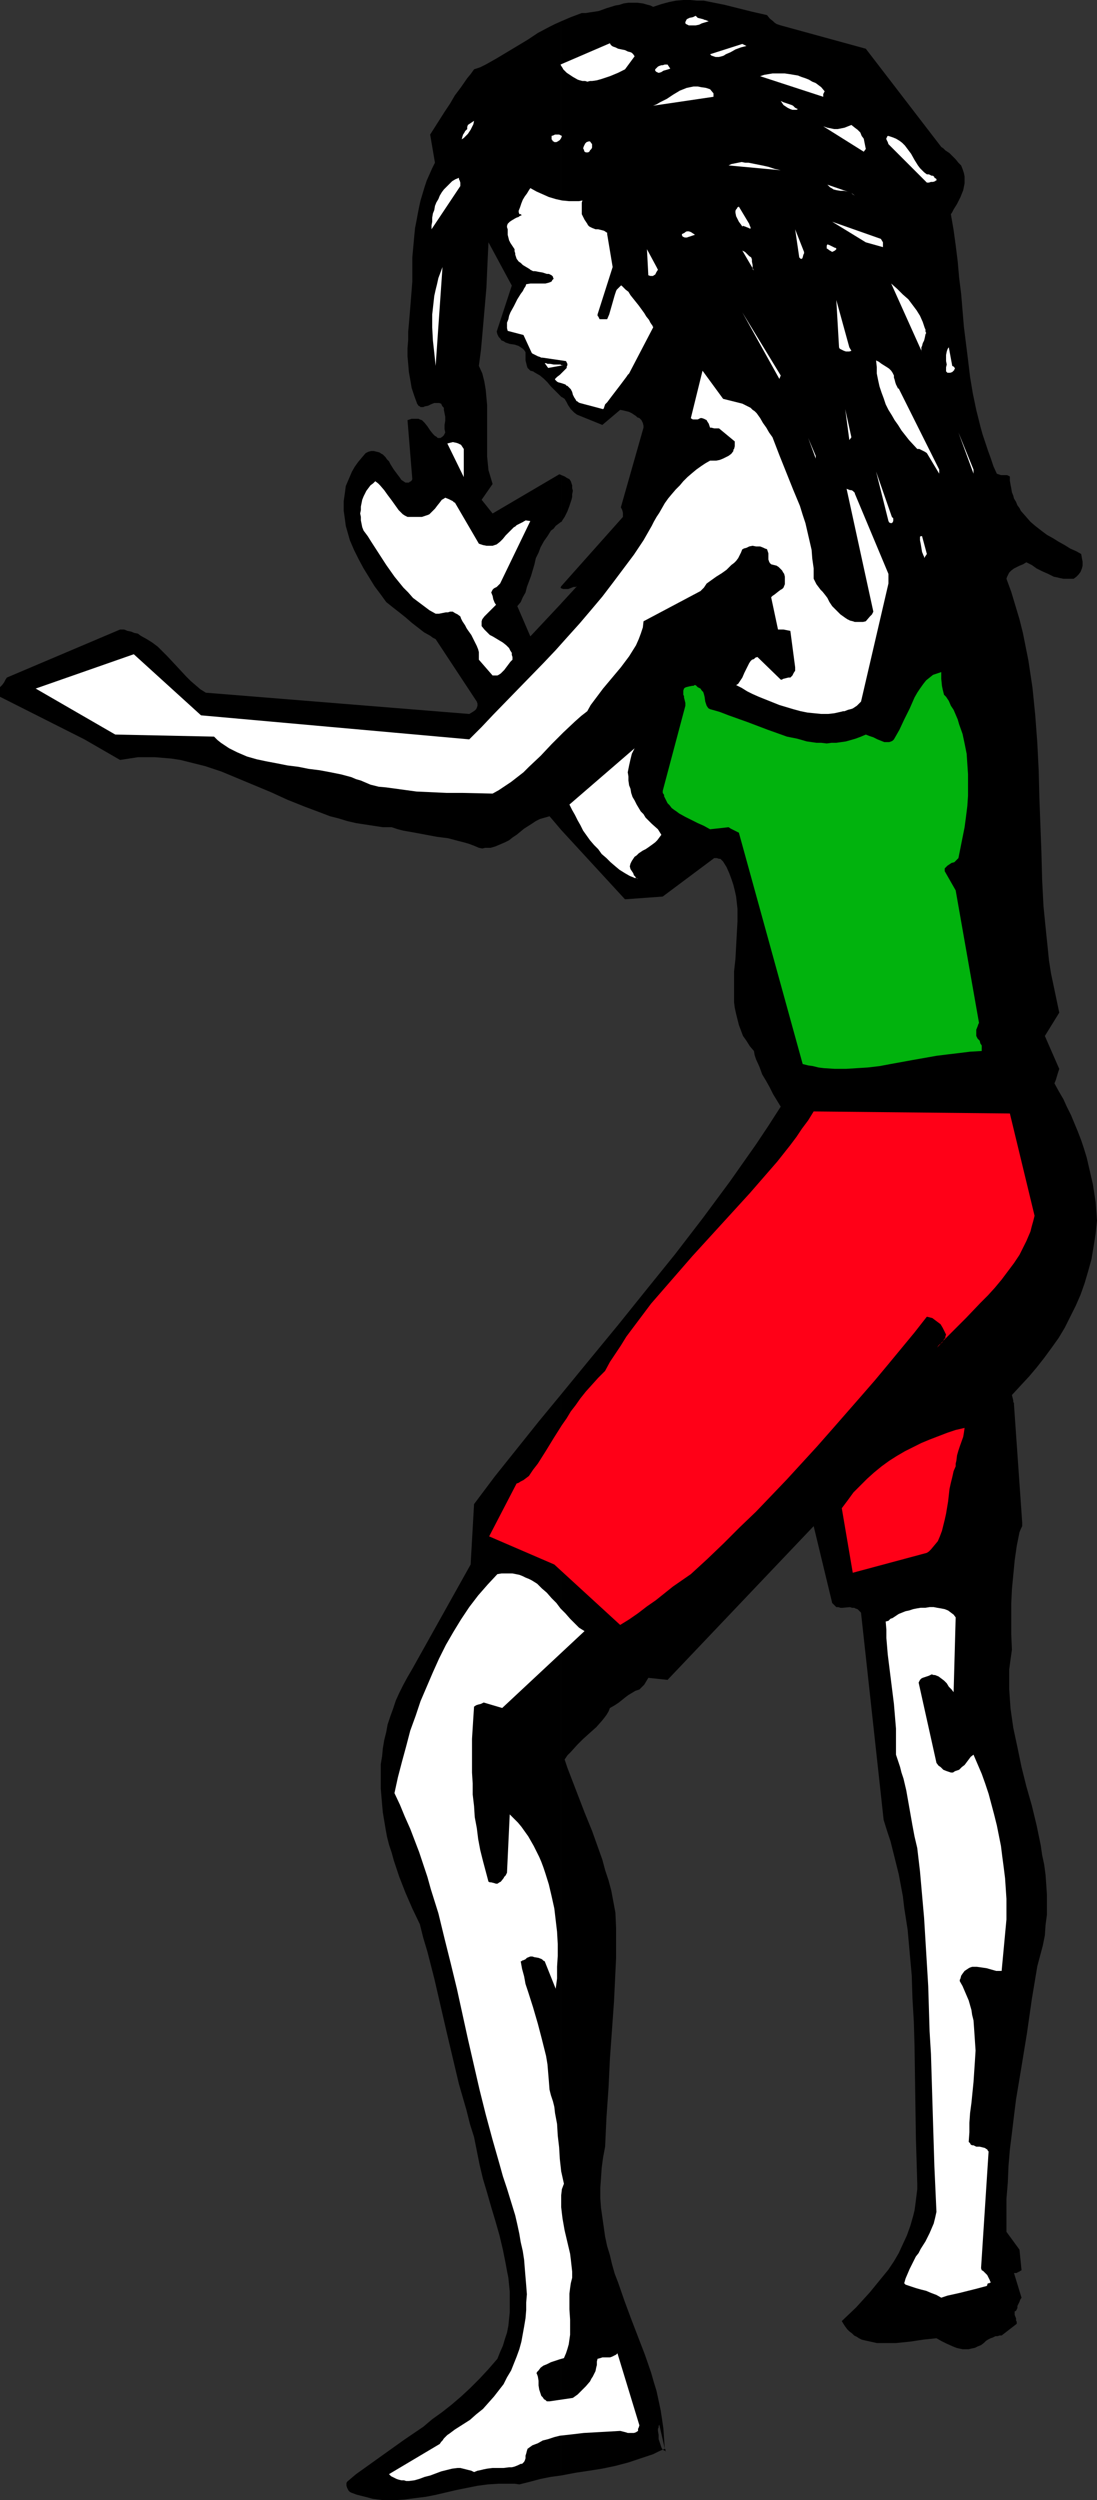 <?xml version="1.0" encoding="UTF-8" standalone="no"?>
<svg
   version="1.0"
   width="68.361mm"
   height="155.711mm"
   id="svg50"
   sodipodi:docname="Long Hair 3.wmf"
   xmlns:inkscape="http://www.inkscape.org/namespaces/inkscape"
   xmlns:sodipodi="http://sodipodi.sourceforge.net/DTD/sodipodi-0.dtd"
   xmlns="http://www.w3.org/2000/svg"
   xmlns:svg="http://www.w3.org/2000/svg">
  <rect width="100%" height="100%" fill="#333333" stroke="none"/>
  <sodipodi:namedview
     id="namedview50"
     pagecolor="#ffffff"
     bordercolor="#000000"
     borderopacity="0.25"
     inkscape:showpageshadow="2"
     inkscape:pageopacity="0.0"
     inkscape:pagecheckerboard="0"
     inkscape:deskcolor="#d1d1d1"
     inkscape:document-units="mm" />
  <defs
     id="defs1">
    <pattern
       id="WMFhbasepattern"
       patternUnits="userSpaceOnUse"
       width="6"
       height="6"
       x="0"
       y="0" />
  </defs>
  <path
     style="fill:#000000;fill-opacity:1;fill-rule:evenodd;stroke:none"
     d="m 132.176,328.192 v 254.506 l 3.393,-0.646 3.232,-0.485 3.07,-0.485 3.07,-0.646 3.07,-0.808 2.909,-0.97 1.454,-0.485 1.454,-0.485 1.293,-0.646 1.454,-0.646 -1.293,-5.656 -0.162,0.323 v 0.323 l -0.162,0.323 v 0.485 l 0.162,0.97 v 0.97 l 0.323,0.97 0.162,0.485 0.162,0.485 0.162,0.323 0.323,0.323 0.323,0.162 0.323,0.162 h -0.162 v 0 -0.162 0 -0.162 -0.162 l -0.162,-0.162 -0.162,-2.262 -0.162,-2.424 -0.323,-2.262 -0.323,-2.101 -0.485,-2.262 -0.485,-2.262 -0.646,-2.101 -0.646,-2.262 -1.454,-4.201 -1.616,-4.201 -1.616,-4.201 -1.616,-4.363 -1.454,-4.201 -0.808,-2.101 -0.646,-2.262 -0.485,-2.101 -0.646,-2.101 -0.485,-2.262 -0.323,-2.262 -0.323,-2.262 -0.323,-2.262 -0.162,-2.262 v -2.424 l 0.162,-2.262 0.162,-2.424 0.323,-2.424 0.485,-2.585 0.323,-6.948 0.485,-6.948 0.323,-6.787 0.485,-6.787 0.485,-6.787 0.323,-6.787 0.162,-3.393 v -3.555 -3.555 l -0.162,-3.555 -0.485,-2.585 -0.485,-2.585 -0.646,-2.424 -0.808,-2.424 -0.646,-2.424 -0.808,-2.262 -0.808,-2.262 -0.808,-2.262 -1.777,-4.363 -0.808,-2.101 -0.808,-2.101 -1.616,-4.201 -0.808,-2.101 -0.646,-1.939 0.646,-0.97 0.808,-0.808 1.454,-1.616 1.454,-1.454 1.616,-1.454 1.454,-1.293 1.293,-1.454 0.646,-0.808 0.485,-0.646 0.485,-0.808 0.323,-0.808 1.131,-0.646 0.97,-0.646 0.808,-0.646 0.808,-0.646 0.646,-0.485 0.808,-0.485 0.808,-0.485 0.97,-0.323 0.485,-0.485 0.646,-0.646 0.485,-0.808 0.485,-0.808 4.524,0.485 34.417,-36.196 4.363,18.098 0.323,0.323 0.323,0.323 0.323,0.323 h 0.485 l 0.485,0.162 h 0.485 l 1.777,-0.162 0.485,0.162 h 0.485 l 0.323,0.162 0.485,0.162 0.323,0.323 0.485,0.485 5.332,48.801 v 0 l 0.808,2.585 0.808,2.424 0.646,2.585 0.646,2.585 0.646,2.585 0.485,2.585 0.485,2.585 0.323,2.747 0.808,5.171 0.485,5.494 0.485,5.333 0.162,5.332 0.323,5.494 0.162,5.494 0.162,10.827 0.162,10.988 0.162,5.333 0.162,5.494 v 1.293 l -0.162,1.293 -0.162,1.293 -0.162,1.293 -0.162,1.131 -0.323,1.293 -0.323,1.131 -0.323,1.131 -0.808,2.262 -0.97,2.101 -0.97,2.101 -1.131,1.939 -1.293,1.939 -1.454,1.778 -1.454,1.778 -1.454,1.778 -1.616,1.778 -1.616,1.778 -3.393,3.232 0.485,0.808 0.323,0.485 0.485,0.646 0.485,0.485 0.646,0.485 0.485,0.485 0.646,0.323 0.485,0.323 0.646,0.323 0.646,0.162 1.454,0.323 1.454,0.323 h 1.454 1.454 1.616 l 1.616,-0.162 1.616,-0.162 3.232,-0.485 3.07,-0.323 1.131,0.646 1.293,0.646 1.454,0.646 0.808,0.323 0.646,0.162 0.808,0.162 h 0.646 0.808 l 0.646,-0.162 0.808,-0.162 0.646,-0.323 0.808,-0.323 0.646,-0.485 0.485,-0.485 0.485,-0.323 0.646,-0.323 0.485,-0.162 0.646,-0.323 h 0.485 l 0.485,-0.162 h 0.485 l 3.555,-2.747 v -0.323 -0.162 l -0.162,-0.323 v -0.485 l -0.323,-0.808 v -0.323 -0.485 l 0.323,-0.162 0.162,-0.323 0.162,-0.323 v -0.485 l 0.485,-0.97 0.162,-0.485 0.323,-0.485 -1.777,-5.817 h 0.162 0.162 0.162 0.162 v 0 l 0.162,-0.162 h 0.162 l 0.162,-0.162 h 0.162 l 0.162,-0.162 0.323,-0.162 -0.485,-4.848 -3.07,-4.201 v -3.878 -3.878 l 0.323,-3.878 0.162,-3.878 0.323,-3.878 0.485,-3.878 0.485,-4.04 0.485,-3.878 1.293,-7.756 1.293,-7.918 1.131,-7.918 1.293,-7.756 0.646,-2.424 0.646,-2.424 0.485,-2.424 0.162,-2.424 0.323,-2.424 v -2.262 -2.424 l -0.162,-2.424 -0.162,-2.262 -0.323,-2.424 -0.485,-2.262 -0.323,-2.262 -0.97,-4.686 -1.131,-4.686 -1.293,-4.525 -1.131,-4.525 -0.97,-4.686 -0.485,-2.262 -0.485,-2.262 -0.323,-2.262 -0.323,-2.262 -0.162,-2.262 -0.162,-2.424 v -2.262 -2.262 l 0.323,-2.424 0.323,-2.262 -0.162,-3.717 v -3.555 -3.555 l 0.162,-3.393 0.323,-3.393 0.323,-3.393 0.485,-3.393 0.646,-3.232 0.323,-0.808 0.323,-0.646 v -0.323 -0.323 0 -0.162 l -1.939,-27.794 v -0.323 l -0.162,-0.323 v -0.323 l -0.162,-0.646 -0.162,-0.646 1.939,-2.101 2.101,-2.262 1.777,-2.101 1.777,-2.262 1.777,-2.424 1.616,-2.262 1.454,-2.424 1.293,-2.585 1.293,-2.585 1.131,-2.585 0.97,-2.747 0.808,-2.747 0.808,-2.909 0.485,-2.909 0.485,-3.07 0.162,-1.616 0.162,-1.454 -0.162,-2.262 -0.162,-2.101 -0.323,-2.101 -0.323,-2.101 -0.485,-2.101 -0.485,-2.101 -0.485,-2.101 -0.646,-2.101 -0.646,-1.939 -0.808,-2.101 -0.808,-1.939 -0.808,-1.939 -0.97,-1.939 -0.808,-1.778 -1.131,-1.939 -0.97,-1.778 0.323,-0.808 0.485,-1.616 0.162,-0.485 0.162,-0.485 -3.393,-7.756 3.393,-5.494 -0.646,-3.07 -0.646,-3.07 -0.646,-3.07 -0.485,-3.07 -0.323,-3.232 -0.323,-3.07 -0.323,-3.232 -0.323,-3.232 -0.323,-6.302 -0.162,-6.302 -0.485,-12.927 -0.162,-6.464 -0.323,-6.464 -0.485,-6.464 -0.323,-3.232 -0.323,-3.232 -0.485,-3.232 -0.485,-3.232 -0.646,-3.232 -0.646,-3.232 -0.808,-3.232 -0.97,-3.232 -0.97,-3.232 -1.131,-3.07 0.162,-0.485 0.162,-0.323 0.323,-0.646 0.485,-0.485 0.646,-0.485 0.646,-0.323 0.646,-0.323 0.808,-0.323 0.808,-0.485 1.293,0.646 1.131,0.808 1.293,0.646 1.454,0.646 1.293,0.646 0.808,0.162 0.646,0.162 0.808,0.162 h 0.808 0.808 0.808 l 0.646,-0.485 0.485,-0.485 0.485,-0.646 0.323,-0.808 0.162,-0.646 v -0.97 l -0.162,-0.808 -0.162,-0.97 -1.131,-0.646 -1.454,-0.646 -1.293,-0.808 -1.454,-0.808 -1.293,-0.808 -1.454,-0.808 -1.293,-0.97 -1.454,-1.131 -1.131,-0.97 -1.131,-1.293 -1.131,-1.293 -0.323,-0.646 -0.485,-0.646 -0.323,-0.808 -0.485,-0.808 -0.162,-0.646 -0.323,-0.808 -0.162,-0.97 -0.162,-0.808 -0.162,-0.97 v -0.97 l -0.323,-0.162 -0.323,-0.162 h -0.646 -0.808 l -0.485,-0.162 -0.485,-0.162 -0.808,-1.778 -0.646,-1.939 -0.646,-1.778 -0.646,-1.939 -0.646,-1.939 -0.485,-1.778 -0.97,-3.878 -0.808,-3.878 -0.646,-3.878 -0.485,-4.04 -0.485,-3.878 -0.485,-3.878 -0.323,-3.878 -0.323,-3.878 -0.485,-3.878 -0.323,-3.717 -0.485,-3.878 -0.485,-3.555 -0.646,-3.717 0.323,-0.485 0.323,-0.646 0.808,-1.293 0.808,-1.616 0.323,-0.808 0.323,-0.808 0.162,-0.808 0.162,-0.808 v -0.808 -0.808 l -0.162,-0.808 -0.323,-0.97 -0.323,-0.808 -0.646,-0.646 -0.646,-0.808 -0.485,-0.485 -0.485,-0.485 -0.485,-0.485 -0.97,-0.646 -0.485,-0.485 -0.485,-0.323 L 203.919,11.473 183.883,5.979 183.398,5.817 182.913,5.656 182.429,5.333 182.105,5.009 181.297,4.363 180.651,3.555 177.096,2.747 173.865,1.939 170.633,1.131 169.017,0.808 167.401,0.485 165.785,0.162 H 164.169 L 162.554,0 h -1.616 l -1.777,0.162 -1.616,0.323 -1.777,0.485 -1.939,0.646 -0.646,-0.323 -0.646,-0.162 -1.131,-0.323 -1.293,-0.162 h -1.131 -0.97 l -1.131,0.162 -0.97,0.323 -0.97,0.162 -2.101,0.646 -1.777,0.646 -0.97,0.162 -1.131,0.162 -0.97,0.162 h -0.97 l -1.293,0.485 -1.293,0.485 -2.262,0.97 V 93.4 l 0.323,0.162 0.485,0.323 0.485,0.808 0.323,0.646 0.323,0.485 0.323,0.485 0.485,0.485 0.323,0.323 0.646,0.485 5.979,2.424 4.201,-3.555 0.808,0.162 0.646,0.162 0.646,0.162 0.646,0.323 0.97,0.646 0.323,0.323 0.485,0.162 0.485,0.485 0.323,0.646 0.162,0.646 v 0.485 l -5.332,18.745 0.162,0.323 0.162,0.323 0.162,0.646 v 0.646 0.323 l -14.543,16.321 v 0.485 l 0.485,0.162 h 0.646 0.485 l 0.485,-0.162 0.808,-0.323 h 0.485 l 0.323,-0.162 -3.716,4.04 v 53.325 l 15.027,16.321 8.887,-0.646 12.119,-9.049 h 0.646 l 0.485,0.162 h 0.323 l 0.162,0.162 0.323,0.323 0.162,0.162 0.808,1.293 0.646,1.454 0.485,1.293 0.485,1.454 0.323,1.293 0.323,1.454 0.162,1.454 0.162,1.454 v 1.454 1.454 l -0.162,2.909 -0.323,5.979 -0.323,2.909 v 2.909 1.454 1.454 1.454 l 0.162,1.293 0.323,1.454 0.323,1.293 0.323,1.293 0.485,1.293 0.485,1.293 0.808,1.131 0.808,1.293 0.97,1.131 0.162,0.97 0.323,0.97 0.808,1.778 0.646,1.778 0.97,1.616 0.808,1.454 0.808,1.616 1.777,2.909 -2.909,4.525 -2.909,4.363 -3.07,4.363 -3.07,4.363 -3.232,4.363 -3.232,4.363 -6.463,8.403 -6.787,8.403 -6.625,8.241 -6.787,8.241 z"
     id="path1" />
  <path
     style="fill:#000000;fill-opacity:1;fill-rule:evenodd;stroke:none"
     d="m 132.176,111.821 v 10.988 h 0.162 v -0.162 l 0.323,-0.485 0.323,-0.485 0.646,-1.293 0.485,-1.293 0.485,-1.454 0.162,-0.646 v -0.646 l 0.162,-0.808 -0.162,-0.646 v -0.646 l -0.162,-0.485 -0.162,-0.485 -0.323,-0.485 -0.646,-0.323 -0.485,-0.323 z"
     id="path2" />
  <path
     style="fill:#000000;fill-opacity:1;fill-rule:evenodd;stroke:none"
     d="M 132.176,93.4 V 5.009 l -1.454,0.646 -1.293,0.646 -2.747,1.454 -2.424,1.616 -2.424,1.454 -2.424,1.454 -2.424,1.454 -2.585,1.454 -1.293,0.646 -1.454,0.485 -0.808,1.131 -0.808,0.97 -1.454,2.101 -1.454,1.939 -1.131,1.939 -1.293,1.939 -1.131,1.778 -1.131,1.778 -1.131,1.778 1.131,6.625 -0.646,1.293 -0.646,1.454 -0.646,1.454 -0.485,1.454 -0.485,1.616 -0.485,1.616 -0.323,1.454 -0.323,1.616 -0.323,1.778 -0.323,1.616 -0.162,1.616 -0.162,1.778 -0.162,1.778 -0.162,1.778 v 1.778 1.778 2.101 l -0.162,2.101 -0.323,4.04 -0.162,1.939 -0.162,1.939 -0.162,1.778 v 1.939 l -0.162,1.939 v 1.939 l 0.162,1.778 0.162,1.939 0.323,1.778 0.323,1.939 0.646,1.939 0.646,1.778 0.323,0.485 0.323,0.162 0.162,0.162 h 0.323 0.323 l 0.323,-0.162 0.808,-0.162 0.646,-0.323 0.808,-0.323 h 0.323 0.485 0.323 l 0.485,0.162 0.162,0.323 0.162,0.323 0.323,0.323 v 0.485 l 0.162,0.808 0.162,0.808 v 0.97 l -0.162,0.97 v 0.97 l 0.162,0.808 -0.162,0.323 -0.162,0.323 -0.323,0.323 -0.485,0.323 h -0.323 -0.323 l -0.323,-0.323 -0.323,-0.162 -0.485,-0.485 -0.646,-0.808 -0.646,-0.97 -0.646,-0.808 -0.323,-0.323 -0.323,-0.323 -0.485,-0.162 -0.323,-0.162 H 97.92 97.435 96.95 l -0.485,0.162 -0.485,0.162 1.131,13.897 -0.162,0.323 -0.162,0.162 -0.323,0.162 -0.162,0.162 h -0.162 -0.323 -0.323 l -0.485,-0.323 -0.485,-0.323 -0.323,-0.485 -0.485,-0.646 -0.97,-1.293 -0.808,-1.293 -0.323,-0.646 -0.485,-0.485 -0.323,-0.485 -0.323,-0.323 -0.323,-0.323 -0.323,-0.162 -0.485,-0.323 -0.646,-0.162 -0.646,-0.162 H 87.417 l -0.646,0.162 -0.646,0.323 -0.97,1.131 -0.808,0.97 -0.808,1.131 -0.646,1.131 -0.485,1.131 -0.485,1.131 -0.485,1.131 -0.162,1.293 -0.162,1.131 -0.162,1.131 v 1.131 1.131 l 0.162,1.131 0.162,1.131 0.162,1.293 0.323,1.131 0.323,1.131 0.323,1.131 0.97,2.262 1.131,2.262 1.131,2.101 1.293,2.101 1.293,2.101 1.454,1.939 1.293,1.778 1.616,1.293 1.454,1.131 1.616,1.293 1.293,1.131 1.454,1.131 1.454,1.131 1.454,0.808 0.646,0.485 0.646,0.323 9.695,14.705 0.162,0.485 v 0.485 l -0.162,0.485 -0.162,0.323 -0.323,0.323 -0.485,0.323 -0.808,0.485 -62.048,-5.009 -1.293,-0.808 -1.131,-0.97 -1.131,-0.97 -1.131,-1.131 -2.101,-2.262 -2.262,-2.424 -1.131,-1.131 -1.131,-1.131 -1.293,-0.97 -1.293,-0.808 -1.454,-0.808 -0.646,-0.485 -0.808,-0.162 -0.808,-0.323 -0.808,-0.162 -0.808,-0.323 H 28.277 L 1.616,159.49 1.293,159.975 0.97,160.622 0.485,161.268 0,161.753 v 2.262 l 19.875,10.019 8.402,4.848 2.101,-0.323 2.101,-0.323 h 1.939 2.101 l 1.939,0.162 1.939,0.162 2.101,0.323 1.939,0.485 1.939,0.485 1.939,0.485 1.939,0.646 1.939,0.646 3.878,1.616 3.878,1.616 3.878,1.616 3.878,1.778 4.04,1.616 3.878,1.454 2.101,0.808 1.939,0.485 2.101,0.646 2.101,0.485 2.101,0.323 2.101,0.323 2.101,0.323 h 2.101 l 1.454,0.485 1.293,0.323 2.747,0.485 2.585,0.485 2.585,0.485 2.585,0.323 2.424,0.646 1.293,0.323 1.131,0.323 1.293,0.485 1.131,0.485 0.808,0.162 0.646,-0.162 h 1.293 l 1.131,-0.323 1.131,-0.485 1.131,-0.485 0.97,-0.485 0.808,-0.646 0.97,-0.646 1.777,-1.454 1.777,-1.131 0.97,-0.646 0.97,-0.485 1.131,-0.323 1.131,-0.323 2.747,3.232 v -53.325 l -7.271,7.756 -3.07,-7.11 0.808,-0.97 0.485,-1.131 0.646,-1.131 0.323,-1.293 0.97,-2.585 0.808,-2.747 0.323,-1.454 0.646,-1.293 0.485,-1.293 0.808,-1.454 0.808,-1.131 0.808,-1.293 0.646,-0.485 0.485,-0.646 0.646,-0.485 0.646,-0.485 v -10.988 l -0.323,-0.162 h -0.162 l -15.674,9.211 -2.585,-3.232 2.585,-3.717 -0.485,-1.616 -0.485,-1.616 -0.162,-1.616 -0.162,-1.616 v -1.616 -1.616 -3.555 -3.555 -1.778 l -0.162,-1.778 -0.162,-1.778 -0.323,-1.939 -0.485,-1.939 -0.808,-1.778 0.485,-3.717 0.323,-3.555 0.646,-7.433 0.323,-3.717 0.162,-3.717 0.162,-3.555 0.162,-3.393 5.494,10.18 -3.555,10.827 0.162,0.646 0.323,0.646 0.323,0.323 0.323,0.485 0.485,0.162 0.485,0.323 0.97,0.323 1.131,0.162 0.97,0.323 0.485,0.323 0.485,0.323 0.323,0.323 0.323,0.485 v 1.293 0.646 l 0.162,0.646 0.162,0.646 0.162,0.485 0.323,0.323 0.323,0.323 0.646,0.162 0.485,0.323 1.131,0.646 0.97,0.808 0.808,0.808 0.808,0.97 0.808,0.808 0.808,0.808 z"
     id="path3" />
  <path
     style="fill:#000000;fill-opacity:1;fill-rule:evenodd;stroke:none"
     d="m 132.176,138.484 v -0.485 l -0.162,0.323 v 0 z"
     id="path4" />
  <path
     style="fill:#000000;fill-opacity:1;fill-rule:evenodd;stroke:none"
     d="M 132.176,582.698 V 328.192 l -5.332,6.464 -5.171,6.464 -5.171,6.464 -2.424,3.232 -2.424,3.232 -0.808,14.22 -13.735,24.562 -1.131,1.939 -0.97,1.778 -0.97,1.939 -0.808,1.778 -0.646,1.939 -0.646,1.778 -0.646,1.939 -0.323,1.778 -0.485,1.939 -0.323,1.939 -0.162,1.778 -0.323,1.939 v 1.939 1.778 1.939 l 0.162,1.939 0.162,1.939 0.162,1.778 0.323,1.939 0.323,1.939 0.323,1.778 0.485,1.939 0.646,1.939 0.485,1.778 1.293,3.878 1.454,3.717 1.616,3.717 1.777,3.717 0.808,3.232 0.97,3.232 1.616,6.302 1.454,6.302 1.454,6.302 1.454,6.14 1.454,6.14 1.777,6.14 0.808,3.232 0.97,3.07 0.323,1.616 0.323,1.616 0.646,3.232 0.808,3.393 0.97,3.232 0.97,3.393 0.97,3.232 0.97,3.393 0.808,3.393 0.646,3.232 0.323,1.778 0.323,1.616 0.162,1.616 0.162,1.616 v 1.616 1.616 1.616 l -0.162,1.616 -0.162,1.616 -0.323,1.616 -0.485,1.454 -0.485,1.616 -0.646,1.454 -0.646,1.616 -2.101,2.424 -2.101,2.262 -2.262,2.262 -2.101,1.939 -2.262,1.939 -2.262,1.778 -2.262,1.616 -2.101,1.778 -4.524,3.07 -4.524,3.232 -4.524,3.232 -2.262,1.616 -2.101,1.778 L 81.6,584.475 v 0.323 0.323 l 0.162,0.485 0.162,0.323 0.162,0.323 0.323,0.323 0.323,0.162 1.293,0.485 1.293,0.323 1.293,0.323 1.131,0.323 1.293,0.162 1.293,0.162 h 1.293 1.293 l 2.424,-0.162 2.424,-0.323 2.585,-0.323 2.424,-0.485 4.848,-1.131 2.424,-0.485 2.424,-0.485 2.424,-0.323 2.585,-0.162 h 1.131 1.293 1.293 l 1.131,0.162 2.585,-0.646 2.424,-0.646 2.424,-0.485 z"
     id="path5" />
  <path
     style="fill:#ff0017;fill-opacity:1;fill-rule:evenodd;stroke:none"
     d="m 243.669,286.178 -5.817,-24.077 -46.213,-0.485 -1.293,2.101 -1.454,1.939 -1.293,1.939 -1.454,1.939 -3.07,3.878 -3.232,3.717 -3.232,3.717 -3.393,3.717 -6.787,7.433 -3.393,3.717 -3.232,3.717 -3.232,3.717 -3.232,3.717 -2.909,3.878 -1.454,1.939 -1.454,1.939 -1.293,2.101 -1.293,1.939 -1.293,1.939 -1.131,2.101 -1.616,1.616 -1.454,1.616 -1.454,1.616 -1.293,1.616 -1.131,1.616 -1.131,1.454 -0.97,1.616 -1.131,1.616 -1.939,3.07 -1.777,2.909 -1.939,3.07 -1.131,1.454 -0.97,1.454 -0.646,0.485 -0.646,0.485 -0.646,0.323 -0.485,0.323 -0.485,0.162 -6.463,12.443 15.351,6.625 15.512,14.22 2.101,-1.293 2.101,-1.454 2.101,-1.616 2.101,-1.454 4.04,-3.232 2.101,-1.454 2.101,-1.454 3.878,-3.555 3.878,-3.717 3.716,-3.717 3.878,-3.717 3.716,-3.878 3.555,-3.717 3.555,-3.878 3.555,-3.878 3.555,-4.04 3.393,-3.878 3.393,-3.878 3.232,-3.717 3.232,-3.878 3.07,-3.717 3.07,-3.717 2.909,-3.717 0.646,0.162 0.646,0.162 0.646,0.485 0.646,0.485 0.646,0.485 0.485,0.808 0.323,0.646 0.485,0.97 -0.162,0.485 v 0.323 l -0.323,0.323 -0.162,0.323 -0.323,0.485 -0.485,0.323 -0.323,0.323 -0.323,0.485 1.616,-1.778 1.777,-1.778 3.393,-3.393 3.393,-3.555 1.777,-1.778 1.616,-1.778 1.616,-1.939 1.454,-1.939 1.454,-1.939 1.293,-1.939 1.131,-2.262 0.485,-0.97 0.485,-1.131 0.485,-1.131 0.323,-1.293 0.323,-1.131 z"
     id="path6" />
  <path
     style="fill:#ffffff;fill-opacity:1;fill-rule:evenodd;stroke:none"
     d="m 237.044,451.809 v -2.424 -2.424 l -0.162,-2.424 -0.162,-2.424 -0.323,-2.585 -0.323,-2.424 -0.323,-2.585 -0.485,-2.424 -0.485,-2.424 -0.646,-2.585 -0.646,-2.424 -0.646,-2.424 -0.808,-2.424 -0.808,-2.262 -0.97,-2.262 -0.97,-2.262 -0.646,0.485 -0.97,1.293 -0.485,0.646 -0.646,0.485 -0.646,0.646 -0.485,0.162 -0.485,0.162 -0.485,0.323 h -0.485 l -0.485,-0.162 -0.485,-0.162 -0.808,-0.323 -0.323,-0.323 -0.323,-0.323 -0.485,-0.323 -0.485,-0.646 -4.201,-18.906 0.162,-0.323 0.162,-0.323 0.323,-0.323 0.323,-0.162 0.485,-0.162 0.485,-0.162 0.485,-0.162 0.646,-0.323 0.485,0.162 h 0.323 l 0.808,0.323 0.646,0.485 0.646,0.485 0.646,0.646 0.485,0.808 0.646,0.646 0.485,0.646 0.485,-17.613 -0.485,-0.646 -0.646,-0.485 -0.646,-0.485 -0.808,-0.323 -0.808,-0.162 -0.97,-0.162 -0.808,-0.162 h -0.97 l -0.97,0.162 h -1.131 l -0.97,0.162 -0.808,0.162 -0.97,0.323 -0.808,0.162 -0.808,0.323 -0.808,0.323 -0.485,0.323 -0.485,0.323 -0.485,0.323 -0.485,0.162 -0.485,0.485 -0.646,0.162 0.162,1.939 v 1.939 l 0.323,3.878 0.485,3.878 0.485,3.878 0.485,3.878 0.323,3.878 0.162,1.939 v 2.101 1.939 2.101 l 0.485,1.454 0.485,1.454 0.323,1.293 0.485,1.454 0.646,2.747 0.485,2.747 0.485,2.747 0.485,2.747 0.485,2.585 0.646,2.747 0.646,5.494 0.485,5.494 0.485,5.494 0.323,5.333 0.323,5.333 0.323,5.332 0.323,10.665 0.323,5.332 0.162,5.333 0.323,10.665 0.323,10.503 0.485,10.665 -0.323,1.454 -0.323,1.293 -0.485,1.131 -0.485,1.131 -0.485,0.97 -0.485,0.97 -1.131,1.778 -0.485,0.97 -0.646,0.808 -0.97,1.939 -0.485,0.97 -0.485,1.131 -0.485,1.131 -0.323,1.131 0.323,0.323 0.485,0.162 0.485,0.162 0.485,0.162 0.97,0.323 1.131,0.323 1.293,0.323 1.131,0.485 1.293,0.485 1.131,0.646 1.454,-0.485 1.454,-0.323 1.454,-0.323 1.293,-0.323 2.585,-0.646 2.424,-0.646 0.162,-0.162 v -0.162 l 0.162,-0.323 h 0.162 0.162 l 0.162,-0.162 v 0 h 0.162 v -0.162 l -0.162,-0.162 v -0.162 l -0.162,-0.323 -0.162,-0.323 -0.162,-0.323 -0.162,-0.323 -0.485,-0.485 -0.485,-0.485 -0.323,-0.162 -0.162,-0.485 1.777,-27.47 -0.162,-0.162 -0.162,-0.323 -0.323,-0.162 -0.162,-0.162 -0.646,-0.162 -0.646,-0.162 h -0.808 l -0.646,-0.323 h -0.323 l -0.323,-0.162 -0.162,-0.323 -0.323,-0.323 0.162,-2.262 v -2.262 l 0.162,-2.262 0.323,-2.424 0.485,-4.848 0.162,-2.424 0.162,-2.424 0.162,-2.585 -0.162,-2.424 -0.162,-2.424 -0.162,-2.262 -0.323,-1.293 -0.162,-1.131 -0.323,-1.131 -0.323,-1.131 -0.485,-1.131 -0.485,-1.131 -0.485,-1.131 -0.646,-1.131 v -0.323 l 0.162,-0.323 0.162,-0.646 0.323,-0.485 0.485,-0.646 0.485,-0.323 0.485,-0.323 0.323,-0.162 0.485,-0.162 h 0.646 0.485 l 1.131,0.162 1.131,0.162 1.131,0.323 1.131,0.323 h 0.646 0.646 z"
     id="path7" />
  <path
     style="fill:#01b30d;fill-opacity:1;fill-rule:evenodd;stroke:none"
     d="m 231.227,246.103 -0.323,-0.485 -0.162,-0.646 -0.485,-0.485 -0.323,-0.646 v -0.808 -0.646 l 0.323,-0.808 0.162,-0.485 0.162,-0.323 -5.494,-31.187 -2.585,-4.525 v -0.323 -0.323 l 0.162,-0.162 0.162,-0.162 0.323,-0.323 0.485,-0.323 0.485,-0.323 0.646,-0.162 0.485,-0.485 0.323,-0.323 0.162,-0.162 0.485,-2.424 0.485,-2.424 0.485,-2.424 0.323,-2.424 0.323,-2.585 0.162,-2.424 v -2.585 -2.424 l -0.162,-2.424 -0.162,-2.424 -0.485,-2.424 -0.485,-2.262 -0.808,-2.262 -0.323,-1.131 -0.485,-1.131 -0.485,-1.131 -0.646,-0.97 -0.485,-1.131 -0.646,-0.97 -0.485,-0.485 -0.162,-0.646 -0.162,-0.646 -0.162,-0.808 -0.162,-1.616 v -0.808 -0.808 l -0.485,0.162 -0.485,0.162 -0.97,0.323 -0.808,0.646 -0.808,0.646 -0.646,0.808 -0.808,1.131 -0.646,0.97 -0.646,1.131 -1.131,2.585 -0.646,1.293 -0.646,1.293 -1.131,2.424 -0.646,1.131 -0.646,1.131 -0.323,0.323 -0.323,0.162 -0.485,0.162 h -0.323 -0.485 -0.323 l -0.808,-0.323 -0.808,-0.323 -0.97,-0.485 -0.97,-0.323 -0.808,-0.323 -1.131,0.485 -1.293,0.485 -1.131,0.323 -1.131,0.323 -1.131,0.162 -1.131,0.162 H 195.84 l -1.131,0.162 -1.293,-0.162 h -1.131 l -2.262,-0.323 -2.262,-0.646 -2.424,-0.485 -2.262,-0.808 -2.262,-0.808 -4.686,-1.778 -2.262,-0.808 -2.262,-0.808 -2.101,-0.808 -2.262,-0.646 -0.323,-0.162 -0.162,-0.162 -0.323,-0.485 -0.162,-0.485 -0.162,-0.485 -0.162,-1.131 -0.162,-0.646 -0.162,-0.485 -0.162,-0.162 -0.162,-0.162 -0.323,-0.485 -0.646,-0.323 -0.485,-0.485 h -0.323 l -0.162,0.162 h -0.323 l -0.808,0.162 -0.646,0.162 -0.323,0.162 -0.162,0.162 -0.162,0.485 v 0.485 0.485 l 0.162,0.323 v 0.323 l 0.162,0.646 0.162,0.646 v 0.646 l -5.332,20.037 v 0.162 0.323 l 0.323,0.485 v 0.323 l 0.162,0.323 0.323,0.646 0.323,0.646 0.485,0.485 0.485,0.646 0.646,0.485 0.485,0.323 0.646,0.485 1.454,0.808 2.909,1.454 1.454,0.646 1.454,0.808 4.363,-0.485 0.485,0.323 0.646,0.323 0.646,0.323 0.646,0.323 15.027,54.456 1.293,0.323 1.131,0.162 1.293,0.323 1.293,0.162 2.585,0.162 h 2.585 l 2.585,-0.162 2.585,-0.162 2.747,-0.323 2.585,-0.485 5.332,-0.97 5.494,-0.97 2.585,-0.323 2.747,-0.323 2.585,-0.323 2.747,-0.162 z"
     id="path8" />
  <path
     style="fill:#ffffff;fill-opacity:1;fill-rule:evenodd;stroke:none"
     d="m 229.288,110.528 -3.555,-8.726 3.555,9.695 z"
     id="path9" />
  <path
     style="fill:#ff0017;fill-opacity:1;fill-rule:evenodd;stroke:none"
     d="m 227.187,336.11 -2.101,0.485 -1.939,0.646 -2.101,0.808 -2.101,0.808 -1.939,0.808 -1.939,0.97 -1.939,0.97 -1.939,1.131 -1.777,1.131 -1.777,1.293 -1.777,1.454 -1.616,1.454 -1.616,1.616 -1.616,1.616 -1.293,1.778 -1.454,1.939 2.585,15.19 17.451,-4.686 0.485,-0.323 0.485,-0.485 0.808,-0.97 0.808,-0.97 0.485,-1.131 0.485,-1.293 0.323,-1.293 0.323,-1.293 0.323,-1.454 0.485,-2.909 0.323,-2.909 0.323,-1.454 0.323,-1.293 0.323,-1.454 0.485,-1.131 v -0.646 l 0.162,-0.646 0.162,-1.293 0.323,-1.131 0.323,-0.97 0.808,-2.262 0.162,-0.97 z"
     id="path10" />
  <path
     style="fill:#ffffff;fill-opacity:1;fill-rule:evenodd;stroke:none"
     d="m 224.279,86.128 -0.808,-4.363 -0.162,0.162 -0.162,0.323 -0.162,0.485 -0.162,0.808 v 1.454 l 0.162,0.808 -0.162,0.646 v 0.808 0.162 l 0.162,0.162 0.162,0.162 h 0.162 0.162 0.323 l 0.485,-0.162 0.323,-0.323 0.162,-0.162 v -0.162 l 0.162,-0.162 -0.162,-0.323 -0.162,-0.162 z"
     id="path11" />
  <path
     style="fill:#ffffff;fill-opacity:1;fill-rule:evenodd;stroke:none"
     d="m 221.209,110.528 -9.533,-19.068 h -0.162 l -0.162,-0.323 -0.162,-0.323 -0.162,-0.323 -0.162,-0.485 -0.162,-0.646 -0.162,-0.485 v -0.485 l -0.323,-0.646 -0.323,-0.485 -0.485,-0.485 -0.485,-0.323 -1.293,-0.808 -0.646,-0.485 -0.646,-0.323 0.162,1.616 v 1.454 l 0.323,1.616 0.323,1.454 0.485,1.454 0.485,1.293 0.485,1.454 0.646,1.293 0.808,1.293 0.646,1.131 0.808,1.131 0.808,1.293 1.777,2.262 1.939,2.101 h 0.162 0.323 l 0.646,0.323 0.646,0.323 0.485,0.323 2.909,4.848 z"
     id="path12" />
  <path
     style="fill:#ffffff;fill-opacity:1;fill-rule:evenodd;stroke:none"
     d="m 220.078,41.852 v -0.162 0 l -0.162,-0.162 -0.162,-0.162 h -0.323 l -0.323,-0.162 -0.323,-0.162 h -0.485 l -0.646,-0.485 -0.485,-0.485 -0.485,-0.485 -0.485,-0.646 -0.808,-1.293 -0.808,-1.454 -0.97,-1.293 -0.485,-0.646 -0.646,-0.646 -0.646,-0.485 -0.808,-0.485 -0.808,-0.323 -0.97,-0.323 h -0.162 l -0.162,0.162 v 0.162 l -0.162,0.162 v 0.323 l 0.162,0.323 0.162,0.323 0.162,0.485 9.049,9.049 h 0.162 0.323 l 0.485,-0.162 h 0.485 l 0.485,-0.162 0.162,-0.162 h 0.162 v -0.162 -0.162 l -0.162,-0.162 z"
     id="path13" />
  <path
     style="fill:#ffffff;fill-opacity:1;fill-rule:evenodd;stroke:none"
     d="m 218.3,130.404 -1.131,-4.201 h -0.162 -0.162 l -0.162,0.162 v 0.162 0.323 0.323 l 0.162,0.808 0.162,0.97 0.162,0.97 0.323,0.808 0.162,0.323 v 0.323 z"
     id="path14" />
  <path
     style="fill:#ffffff;fill-opacity:1;fill-rule:evenodd;stroke:none"
     d="m 217.815,77.241 -0.485,-1.454 -0.646,-1.454 -0.808,-1.293 -0.97,-1.293 -0.97,-1.293 -1.293,-1.131 -1.293,-1.293 -1.454,-1.293 7.271,16.159 -0.162,-0.323 v -0.485 -0.323 l 0.162,-0.323 0.162,-0.646 0.323,-0.646 0.162,-0.646 0.162,-0.808 0.162,-0.323 -0.162,-0.323 v -0.485 z"
     id="path15" />
  <path
     style="fill:#ffffff;fill-opacity:1;fill-rule:evenodd;stroke:none"
     d="m 210.059,121.678 -3.716,-10.665 2.909,11.635 0.162,0.323 0.323,0.162 h 0.323 l 0.162,-0.162 0.162,-0.323 v -0.323 -0.323 z"
     id="path16" />
  <path
     style="fill:#ffffff;fill-opacity:1;fill-rule:evenodd;stroke:none"
     d="m 209.251,137.352 v -2.262 l -7.918,-18.906 v -0.162 l -0.162,-0.162 -0.162,-0.162 -0.162,-0.162 -0.323,-0.162 h -0.323 l -0.808,-0.323 6.302,28.925 -0.323,0.646 -0.485,0.485 -0.97,1.131 -0.646,0.162 h -0.646 -0.646 -0.646 l -0.485,-0.162 -0.646,-0.162 -0.646,-0.323 -0.485,-0.323 -1.131,-0.808 -0.97,-0.97 -0.97,-0.97 -0.646,-0.97 -0.485,-0.97 -0.485,-0.646 -0.646,-0.808 -0.485,-0.485 -0.485,-0.646 -0.485,-0.646 -0.323,-0.646 -0.323,-0.646 v -2.424 l -0.323,-2.262 -0.162,-2.101 -0.485,-2.101 -0.485,-2.101 -0.485,-2.101 -0.646,-1.939 -0.646,-2.101 -1.616,-3.878 -1.616,-4.04 -1.616,-4.04 -1.616,-4.201 -0.808,-1.131 -0.646,-1.131 -0.808,-1.131 -0.646,-1.131 -0.808,-1.131 -0.485,-0.485 -0.485,-0.323 -0.485,-0.485 -0.646,-0.323 -0.646,-0.323 -0.646,-0.323 -4.524,-1.131 -4.848,-6.625 -2.747,11.15 0.162,0.162 0.323,0.162 h 0.323 0.485 0.323 l 0.323,-0.162 0.323,-0.162 h 0.323 l 0.485,0.162 0.323,0.162 0.323,0.162 0.162,0.323 0.323,0.485 0.162,0.485 0.162,0.485 h 0.162 0.162 l 0.646,0.162 h 0.485 0.646 l 3.716,3.07 v 0.485 0.646 l -0.162,0.646 -0.162,0.162 v 0.323 l -0.485,0.646 -0.646,0.485 -0.646,0.323 -0.646,0.323 -0.808,0.323 -0.808,0.162 h -0.646 -0.808 l -1.131,0.646 -0.97,0.646 -1.131,0.808 -0.97,0.808 -1.131,0.97 -0.97,0.97 -0.808,0.97 -0.97,0.97 -0.97,1.131 -0.808,0.97 -0.808,1.131 -0.646,1.131 -0.646,1.131 -0.646,0.97 -0.646,1.131 -0.485,0.97 -1.939,3.393 -2.262,3.393 -2.424,3.232 -2.424,3.232 -2.585,3.393 -2.585,3.07 -2.747,3.232 -2.909,3.232 -2.747,3.07 -2.909,3.07 -5.979,6.14 -5.817,5.979 -2.747,2.909 -2.909,2.909 -63.179,-5.656 -15.835,-14.382 -23.107,8.08 18.744,10.827 23.268,0.485 0.808,0.808 0.808,0.646 0.97,0.646 0.97,0.646 0.97,0.485 0.97,0.485 1.131,0.485 1.131,0.485 2.262,0.646 2.262,0.485 2.585,0.485 2.424,0.485 2.585,0.323 2.424,0.485 2.585,0.323 2.585,0.485 2.424,0.485 2.424,0.646 1.131,0.485 1.131,0.323 1.131,0.485 1.131,0.485 1.939,0.485 1.777,0.162 3.555,0.485 3.555,0.485 3.555,0.162 3.555,0.162 h 3.716 l 7.11,0.162 1.454,-0.808 1.454,-0.97 1.454,-0.97 1.454,-1.131 1.454,-1.131 1.293,-1.293 2.747,-2.585 2.585,-2.747 2.747,-2.747 2.747,-2.585 1.454,-1.293 1.454,-1.131 0.808,-1.454 0.97,-1.293 0.97,-1.293 0.97,-1.293 4.201,-5.009 0.97,-1.293 0.97,-1.293 0.808,-1.293 0.808,-1.293 0.646,-1.454 0.485,-1.293 0.485,-1.454 0.162,-1.454 13.411,-7.11 0.323,-0.323 0.485,-0.485 0.323,-0.485 0.323,-0.485 1.131,-0.808 1.131,-0.808 1.293,-0.808 1.131,-0.808 1.131,-1.131 0.646,-0.485 0.485,-0.485 0.485,-0.646 0.323,-0.646 0.323,-0.646 0.323,-0.808 h 0.162 l 0.162,-0.162 0.646,-0.162 0.646,-0.323 0.808,-0.162 0.808,0.162 h 0.97 l 0.808,0.323 0.323,0.162 0.485,0.162 0.162,0.485 0.162,0.485 v 0.485 0.97 l 0.162,0.485 0.162,0.323 0.323,0.323 0.646,0.162 0.646,0.162 0.485,0.323 0.485,0.485 0.323,0.323 0.162,0.323 0.323,0.485 0.162,0.646 v 0.485 0.646 0.646 l -0.323,0.808 -0.323,0.323 -0.323,0.162 -0.646,0.485 -0.808,0.646 -0.485,0.323 -0.323,0.323 1.616,7.595 h 0.646 0.646 l 0.808,0.162 0.808,0.162 1.131,8.564 v 0.485 0.323 l -0.323,0.485 -0.323,0.646 -0.485,0.485 h -0.162 -0.323 l -0.646,0.162 -0.646,0.162 -0.162,0.162 h -0.323 l -5.494,-5.333 -0.485,0.162 -0.323,0.323 -0.485,0.162 -0.323,0.323 -0.323,0.485 -0.162,0.323 -0.485,0.97 -0.485,0.97 -0.485,1.131 -0.646,0.97 -0.323,0.485 -0.485,0.323 1.293,0.646 1.293,0.808 1.293,0.646 1.454,0.646 1.616,0.646 1.616,0.646 1.616,0.646 1.616,0.485 1.616,0.485 1.777,0.485 1.616,0.323 1.616,0.162 1.616,0.162 h 1.616 l 1.454,-0.162 1.454,-0.323 0.646,-0.162 h 0.323 l 0.808,-0.323 0.646,-0.162 0.485,-0.162 0.485,-0.323 0.485,-0.323 0.485,-0.485 0.485,-0.485 z"
     id="path17" />
  <path
     style="fill:#ffffff;fill-opacity:1;fill-rule:evenodd;stroke:none"
     d="m 207.959,57.042 -0.485,-0.808 -11.472,-4.04 7.918,4.848 4.04,1.131 z"
     id="path18" />
  <path
     style="fill:#ffffff;fill-opacity:1;fill-rule:evenodd;stroke:none"
     d="m 203.919,35.065 -0.162,-0.808 -0.162,-0.808 -0.162,-0.808 -0.485,-0.646 -0.323,-0.808 -0.646,-0.646 -0.646,-0.485 -0.808,-0.646 -0.808,0.323 -0.808,0.323 -0.808,0.162 -0.808,0.162 h -0.808 l -0.808,-0.162 -0.808,-0.162 -0.97,-0.323 9.533,5.979 z"
     id="path19" />
  <path
     style="fill:#ffffff;fill-opacity:1;fill-rule:evenodd;stroke:none"
     d="m 200.526,45.407 -5.655,-1.939 0.323,0.323 0.323,0.323 0.323,0.162 0.485,0.323 0.646,0.162 0.97,0.162 h 0.808 l 0.808,0.162 0.97,0.323 0.323,0.323 0.485,0.323 z"
     id="path20" />
  <path
     style="fill:#ffffff;fill-opacity:1;fill-rule:evenodd;stroke:none"
     d="m 200.526,102.934 -1.454,-6.625 0.97,7.272 z"
     id="path21" />
  <path
     style="fill:#ffffff;fill-opacity:1;fill-rule:evenodd;stroke:none"
     d="m 200.041,81.765 -3.07,-11.15 0.646,11.15 0.162,0.323 0.323,0.162 0.323,0.162 0.323,0.162 0.485,0.162 h 0.485 0.323 l 0.485,-0.162 z"
     id="path22" />
  <path
     style="fill:#ffffff;fill-opacity:1;fill-rule:evenodd;stroke:none"
     d="m 196.971,58.658 v -0.162 l -0.162,-0.162 h -0.162 l -0.323,-0.162 -0.323,-0.162 -0.323,-0.162 -0.323,-0.162 -0.485,-0.162 -0.162,0.323 v 0.162 0.162 0.323 l 0.323,0.162 0.162,0.162 0.808,0.485 v 0 0 l 0.323,-0.162 0.323,-0.162 z"
     id="path23" />
  <path
     style="fill:#ffffff;fill-opacity:1;fill-rule:evenodd;stroke:none"
     d="m 194.224,21.492 -0.808,-0.97 -0.646,-0.485 -0.646,-0.485 -0.808,-0.323 -0.808,-0.485 -0.808,-0.323 -0.97,-0.323 -0.808,-0.323 -0.97,-0.162 -0.97,-0.162 -1.131,-0.162 h -0.97 -0.97 -0.97 l -0.97,0.162 -0.97,0.162 -0.97,0.323 14.866,4.848 v -0.646 l 0.162,-0.323 z"
     id="path24" />
  <path
     style="fill:#ffffff;fill-opacity:1;fill-rule:evenodd;stroke:none"
     d="m 192.124,107.296 -1.777,-4.201 1.777,4.848 z"
     id="path25" />
  <path
     style="fill:#ffffff;fill-opacity:1;fill-rule:evenodd;stroke:none"
     d="m 189.377,59.304 -2.101,-5.333 0.97,6.625 v 0 l 0.162,0.162 0.162,0.162 v 0 h 0.162 0.162 l 0.162,-0.323 0.162,-0.646 0.162,-0.323 z"
     id="path26" />
  <path
     style="fill:#ffffff;fill-opacity:1;fill-rule:evenodd;stroke:none"
     d="m 187.276,25.37 -0.162,-0.162 -0.323,-0.323 -0.323,-0.162 -0.485,-0.162 -0.485,-0.162 -0.485,-0.162 -0.485,-0.162 -0.646,-0.323 0.323,0.485 0.323,0.485 0.485,0.323 0.485,0.323 0.646,0.323 0.485,0.162 h 0.646 0.323 l 0.323,-0.162 z"
     id="path27" />
  <path
     style="fill:#ffffff;fill-opacity:1;fill-rule:evenodd;stroke:none"
     d="m 183.883,40.075 -1.454,-0.323 -1.454,-0.485 -1.454,-0.323 -1.616,-0.323 -1.616,-0.323 h -0.808 l -0.808,-0.162 -0.808,0.162 -0.808,0.162 -0.808,0.162 -0.646,0.323 z"
     id="path28" />
  <path
     style="fill:#ffffff;fill-opacity:1;fill-rule:evenodd;stroke:none"
     d="m 183.883,88.39 -9.049,-14.866 8.726,15.674 z"
     id="path29" />
  <path
     style="fill:#ffffff;fill-opacity:1;fill-rule:evenodd;stroke:none"
     d="m 177.581,63.667 -0.323,-0.323 v -0.323 -0.646 l -0.162,-0.808 v -0.485 l -0.162,-0.485 -0.485,-0.323 -0.485,-0.485 -0.485,-0.485 -0.646,-0.323 z"
     id="path30" />
  <path
     style="fill:#ffffff;fill-opacity:1;fill-rule:evenodd;stroke:none"
     d="m 176.45,52.679 -2.424,-4.04 -0.323,0.162 -0.162,0.323 -0.162,0.162 -0.162,0.323 v 0.162 0.323 l 0.162,0.808 0.323,0.646 0.323,0.646 0.485,0.646 0.323,0.485 0.162,-0.162 v 0 l 0.485,0.162 0.808,0.323 0.323,0.162 h 0.162 v 0 -0.162 -0.162 l -0.162,-0.323 z"
     id="path31" />
  <path
     style="fill:#ffffff;fill-opacity:1;fill-rule:evenodd;stroke:none"
     d="m 174.834,10.342 -7.594,2.424 0.323,0.323 0.485,0.162 0.485,0.162 h 0.323 0.485 l 0.646,-0.162 0.485,-0.162 0.485,-0.323 1.131,-0.485 1.131,-0.646 1.293,-0.485 0.646,-0.162 0.646,-0.162 z"
     id="path32" />
  <path
     style="fill:#ffffff;fill-opacity:1;fill-rule:evenodd;stroke:none"
     d="m 168.048,21.976 -0.808,-0.97 -0.97,-0.323 -1.131,-0.162 -0.808,-0.162 h -0.97 l -0.808,0.162 -0.808,0.162 -0.808,0.323 -0.808,0.323 -1.616,0.97 -1.454,0.97 -1.616,0.808 -0.808,0.485 -0.808,0.323 14.219,-2.101 z"
     id="path33" />
  <path
     style="fill:#ffffff;fill-opacity:1;fill-rule:evenodd;stroke:none"
     d="m 166.109,33.288 -5.171,1.939 z"
     id="path34" />
  <path
     style="fill:#ffffff;fill-opacity:1;fill-rule:evenodd;stroke:none"
     d="m 166.109,4.686 h -0.162 l -0.323,-0.162 -0.646,-0.162 -0.646,-0.162 -0.485,-0.485 -0.323,0.162 -0.323,0.162 -0.808,0.162 -0.323,0.162 -0.323,0.162 -0.162,0.323 -0.162,0.323 V 5.494 l 0.162,0.162 0.323,0.162 0.323,0.162 h 0.323 0.646 0.646 l 0.808,-0.162 0.646,-0.323 1.616,-0.485 z"
     id="path35" />
  <path
     style="fill:#ffffff;fill-opacity:1;fill-rule:evenodd;stroke:none"
     d="m 162.715,54.618 -0.485,-0.162 h -0.485 l -0.323,0.162 -0.162,0.162 -0.323,0.162 -0.323,0.162 v 0.323 l 0.162,0.162 v 0.162 h 0.162 l 0.323,0.162 h 0.485 l 0.485,-0.162 0.485,-0.162 0.97,-0.323 z"
     id="path36" />
  <path
     style="fill:#ffffff;fill-opacity:1;fill-rule:evenodd;stroke:none"
     d="m 157.221,15.19 h -0.323 -0.323 l -0.485,0.162 h -0.323 l -0.485,0.162 -0.323,0.162 -0.323,0.323 -0.323,0.323 v 0.323 l 0.162,0.162 0.162,0.162 h 0.162 l 0.162,0.162 h 0.323 l 0.485,-0.162 0.485,-0.323 1.131,-0.323 0.485,-0.162 z"
     id="path37" />
  <path
     style="fill:#ffffff;fill-opacity:1;fill-rule:evenodd;stroke:none"
     d="m 154.959,195.202 -1.454,-1.293 -1.454,-1.454 -0.485,-0.808 -0.646,-0.646 -0.485,-0.808 -0.485,-0.808 -0.485,-0.97 -0.485,-0.808 -0.323,-0.97 -0.162,-0.97 -0.323,-0.808 -0.162,-1.131 v -0.97 l -0.162,-0.97 0.162,-0.808 0.162,-0.808 0.323,-1.454 0.323,-1.293 0.323,-0.646 0.323,-0.646 -15.35,13.25 0.646,1.293 0.646,1.131 0.646,1.293 0.646,1.131 0.646,1.293 0.808,1.131 0.808,1.131 0.97,1.131 0.97,0.97 0.808,1.131 1.131,0.97 0.97,0.97 1.131,0.97 0.97,0.808 1.293,0.808 1.131,0.646 0.808,0.323 0.323,0.162 h 0.485 l 0.162,0.162 h 0.323 0.162 v 0 h -0.323 l -0.485,-0.162 -0.162,-0.323 -0.323,-0.323 -0.162,-0.485 -0.323,-0.485 -0.323,-0.485 -0.162,-0.646 0.162,-0.646 0.323,-0.646 0.323,-0.485 0.323,-0.485 0.485,-0.323 0.485,-0.485 0.97,-0.646 0.646,-0.323 0.485,-0.323 1.131,-0.808 0.646,-0.485 0.485,-0.485 0.485,-0.646 0.485,-0.646 z"
     id="path38" />
  <path
     style="fill:#ffffff;fill-opacity:1;fill-rule:evenodd;stroke:none"
     d="m 154.636,62.859 -2.262,-4.201 0.323,6.14 0.485,0.162 h 0.323 0.323 l 0.162,-0.162 0.323,-0.162 0.162,-0.323 0.162,-0.323 0.323,-0.485 z"
     id="path39" />
  <path
     style="fill:#ffffff;fill-opacity:1;fill-rule:evenodd;stroke:none"
     d="m 150.596,570.901 -5.171,-16.967 -0.323,0.323 -0.323,0.162 -0.646,0.323 -0.485,0.162 h -0.485 -0.646 -0.646 l -0.485,0.162 -0.646,0.162 -0.162,0.646 v 0.808 l -0.162,0.646 -0.162,0.808 -0.323,0.646 -0.323,0.646 -0.323,0.485 -0.323,0.646 -0.97,1.131 -0.97,0.97 -0.97,0.97 -1.131,0.808 -5.494,0.808 h -0.646 l -0.323,-0.323 -0.323,-0.162 -0.323,-0.485 -0.323,-0.323 -0.162,-0.485 -0.323,-0.97 -0.162,-0.97 V 560.398 l -0.162,-0.97 -0.162,-0.485 -0.162,-0.323 0.162,-0.323 0.323,-0.323 0.485,-0.646 0.646,-0.485 0.808,-0.323 0.97,-0.485 0.97,-0.323 0.97,-0.323 1.131,-0.323 0.485,-1.131 0.323,-0.97 0.323,-1.131 0.162,-1.131 0.162,-1.131 v -1.131 -2.424 l -0.162,-2.424 v -2.585 -1.131 l 0.162,-1.293 0.162,-1.131 0.323,-1.293 v -1.454 l -0.162,-1.454 -0.162,-1.454 -0.162,-1.293 -1.293,-5.494 -0.485,-2.747 -0.162,-1.293 -0.162,-1.454 v -1.293 -1.454 l 0.162,-1.454 0.485,-1.293 -0.323,-1.454 -0.323,-1.454 -0.323,-2.909 -0.162,-2.747 -0.323,-2.747 -0.162,-2.747 -0.485,-2.585 -0.162,-1.454 -0.323,-1.293 -0.485,-1.454 -0.323,-1.293 -0.162,-2.101 -0.162,-1.939 -0.162,-1.939 -0.323,-1.939 -0.485,-1.939 -0.485,-1.939 -0.97,-3.717 -1.131,-3.878 -1.131,-3.555 -0.646,-1.939 -0.323,-1.778 -0.485,-1.778 -0.323,-1.778 h 0.162 l 0.162,-0.162 0.485,-0.162 0.323,-0.162 0.323,-0.323 0.808,-0.323 h 0.485 l 0.485,0.162 0.97,0.162 0.808,0.323 0.323,0.323 0.323,0.162 2.585,6.464 0.323,-2.424 v -2.747 l 0.162,-2.585 v -2.747 l -0.162,-2.909 -0.323,-2.747 -0.323,-2.747 -0.646,-2.909 -0.646,-2.747 -0.808,-2.585 -0.485,-1.454 -0.485,-1.293 -0.485,-1.131 -0.646,-1.293 -0.646,-1.293 -0.646,-1.131 -0.646,-1.131 -0.808,-1.131 -0.808,-1.131 -0.808,-0.97 -0.97,-0.97 -0.97,-0.97 -0.646,13.735 -0.162,0.323 -0.162,0.323 -0.162,0.162 -0.162,0.162 -0.162,0.323 -0.646,0.808 -0.323,0.162 -0.485,0.323 h -0.323 l -0.485,-0.162 -0.646,-0.162 h -0.323 l -0.323,-0.162 -0.646,-2.424 -0.646,-2.424 -0.646,-2.585 -0.485,-2.585 -0.323,-2.585 -0.485,-2.585 -0.162,-2.585 -0.323,-2.747 v -2.585 l -0.162,-2.585 v -2.747 -2.585 -2.585 l 0.162,-2.585 0.162,-2.585 0.162,-2.424 0.485,-0.323 0.485,-0.162 0.646,-0.162 0.646,-0.323 4.363,1.293 19.39,-18.098 -1.293,-0.808 -1.131,-1.131 -0.97,-0.97 -1.131,-1.293 -1.131,-1.131 -0.97,-1.293 -1.131,-1.131 -1.131,-1.293 -1.131,-0.97 -1.131,-1.131 -1.293,-0.808 -0.646,-0.323 -0.808,-0.323 -0.646,-0.323 -0.808,-0.323 -0.808,-0.162 -0.808,-0.162 h -0.808 -0.808 -0.97 l -0.97,0.162 -2.262,2.424 -2.262,2.585 -2.101,2.747 -1.939,2.909 -1.777,2.909 -1.777,3.07 -1.616,3.232 -1.454,3.232 -1.454,3.393 -1.454,3.393 -1.131,3.393 -1.293,3.555 -0.97,3.717 -0.97,3.555 -0.97,3.717 -0.808,3.717 1.293,2.747 1.131,2.747 1.293,2.909 2.101,5.494 0.97,2.909 0.97,2.909 0.808,2.909 1.777,5.656 1.454,5.979 1.454,5.817 1.454,5.979 2.585,11.796 2.747,11.958 1.454,5.817 1.616,5.979 1.616,5.656 0.808,2.909 0.97,2.909 1.293,4.201 0.646,2.101 0.485,2.101 0.485,2.262 0.323,1.939 0.485,2.101 0.323,2.101 0.162,2.101 0.162,1.939 0.162,1.939 0.162,2.101 -0.162,1.939 v 1.778 l -0.162,1.939 -0.323,1.939 -0.323,1.778 -0.323,1.778 -0.485,1.778 -0.646,1.778 -0.646,1.616 -0.646,1.616 -0.97,1.616 -0.808,1.616 -1.131,1.454 -1.131,1.454 -1.293,1.454 -1.293,1.454 -1.616,1.293 -1.454,1.293 -1.777,1.131 -1.777,1.131 -0.646,0.485 -0.646,0.485 -0.485,0.323 -0.485,0.485 -0.323,0.323 -0.323,0.485 -0.323,0.323 -0.323,0.485 -11.957,7.11 0.485,0.485 0.646,0.323 0.646,0.323 0.485,0.162 0.646,0.162 h 0.646 l 0.485,0.162 h 0.646 l 1.293,-0.162 1.131,-0.323 1.293,-0.485 1.293,-0.323 1.293,-0.485 1.293,-0.485 1.293,-0.323 1.293,-0.323 1.293,-0.162 h 0.646 l 0.646,0.162 0.646,0.162 0.646,0.162 0.646,0.162 0.646,0.323 0.808,-0.323 0.808,-0.162 0.646,-0.162 0.808,-0.162 1.293,-0.162 h 1.293 1.293 l 1.293,-0.162 h 0.646 l 0.646,-0.162 0.808,-0.323 0.646,-0.323 h 0.323 l 0.162,-0.162 0.162,-0.162 0.162,-0.162 0.162,-0.323 0.162,-0.485 v -0.646 l 0.162,-0.485 0.162,-0.646 0.162,-0.485 1.131,-0.808 1.293,-0.485 1.131,-0.646 1.293,-0.323 1.454,-0.485 1.293,-0.323 1.454,-0.162 1.454,-0.162 2.747,-0.323 2.909,-0.162 2.909,-0.162 2.747,-0.162 0.646,0.162 0.646,0.162 0.485,0.162 h 0.646 0.323 0.485 l 0.485,-0.162 0.485,-0.323 v -0.162 -0.323 l 0.162,-0.323 z"
     id="path40" />
  <path
     style="fill:#ffffff;fill-opacity:1;fill-rule:evenodd;stroke:none"
     d="m 153.828,77.079 v -0.162 l -0.162,-0.162 V 76.594 l -0.162,-0.162 -0.323,-0.485 -0.323,-0.646 -0.646,-0.808 -0.485,-0.808 -1.293,-1.778 -1.293,-1.616 -0.646,-0.808 -0.485,-0.808 -0.646,-0.485 -0.485,-0.485 -0.162,-0.162 -0.162,-0.162 -0.162,-0.162 h -0.162 l -0.323,0.323 -0.323,0.323 -0.323,0.323 -0.162,0.323 -0.323,0.97 -0.323,1.131 -0.323,1.131 -0.323,1.131 -0.323,1.131 -0.485,1.131 h -0.646 -0.323 -0.323 -0.323 -0.162 l -0.162,-0.323 -0.162,-0.323 -0.162,-0.162 v -0.323 l 3.555,-11.15 -1.293,-7.756 v -0.323 l -0.323,-0.162 -0.162,-0.162 -0.323,-0.162 -0.646,-0.162 -0.646,-0.162 h -0.646 l -0.808,-0.323 -0.323,-0.162 -0.323,-0.162 -0.323,-0.323 -0.162,-0.323 -0.323,-0.485 -0.323,-0.485 -0.323,-0.646 -0.323,-0.646 v -1.454 -0.808 -0.485 l 0.162,-0.485 -0.808,0.162 h -0.808 -0.808 -0.808 l -1.616,-0.162 -1.454,-0.323 -1.616,-0.485 -1.454,-0.646 -1.454,-0.646 -1.454,-0.808 -0.323,0.485 -0.485,0.808 -0.485,0.646 -0.485,0.808 -0.323,0.808 -0.323,0.97 -0.323,0.808 v 0.323 l 0.162,0.485 h 0.323 l 0.162,0.162 v 0.162 h -0.162 l -0.323,0.162 -0.162,0.162 -0.485,0.162 -0.323,0.162 -0.808,0.485 -0.485,0.323 -0.323,0.323 -0.162,0.162 -0.162,0.485 v 0.323 l 0.162,0.485 v 0.646 0.646 l 0.162,0.646 0.162,0.646 0.323,0.646 0.323,0.485 0.323,0.485 0.323,0.485 v 0.485 l 0.162,0.485 v 0.323 l 0.162,0.485 0.162,0.485 0.485,0.646 0.485,0.323 0.485,0.485 0.808,0.485 0.808,0.485 0.162,0.162 0.323,0.162 0.323,0.162 h 0.485 l 0.808,0.162 0.97,0.162 0.97,0.323 h 0.485 l 0.323,0.162 0.323,0.162 0.323,0.323 v 0.162 l 0.162,0.323 -0.323,0.323 -0.162,0.323 -0.323,0.162 -0.485,0.162 -0.646,0.162 h -0.97 -0.808 -0.97 -0.808 l -0.97,0.162 -0.162,0.485 -0.323,0.485 -0.323,0.646 -0.485,0.646 -0.808,1.293 -0.808,1.616 -0.808,1.454 -0.323,0.808 -0.162,0.808 -0.323,0.808 v 0.646 0.646 l 0.162,0.646 3.716,0.97 1.939,4.201 0.162,0.162 0.323,0.162 0.323,0.162 0.323,0.162 0.323,0.162 0.485,0.162 0.323,0.162 h 0.323 l 5.494,0.808 0.162,0.323 0.162,0.323 v 0.323 l -0.162,0.323 v 0.323 l -0.162,0.162 -0.485,0.485 -0.485,0.485 -0.485,0.485 -0.646,0.485 -0.485,0.485 v 0.162 l 0.162,0.162 0.323,0.323 0.323,0.162 0.646,0.162 0.97,0.323 0.323,0.323 h 0.162 l 0.162,0.162 0.162,0.162 0.323,0.323 0.162,0.162 0.323,0.646 0.162,0.646 0.323,0.646 0.323,0.485 0.162,0.323 0.323,0.162 0.162,0.162 0.323,0.162 5.494,1.454 0.162,-0.162 0.162,-0.485 0.162,-0.485 0.485,-0.485 0.485,-0.646 0.485,-0.646 2.101,-2.747 0.485,-0.646 0.485,-0.646 0.485,-0.646 0.323,-0.485 0.323,-0.323 0.162,-0.323 z"
     id="path41" />
  <path
     style="fill:#ffffff;fill-opacity:1;fill-rule:evenodd;stroke:none"
     d="m 149.142,12.766 -0.323,-0.323 -0.323,-0.162 -0.646,-0.162 -0.646,-0.323 -0.808,-0.162 -0.808,-0.162 -0.646,-0.323 -0.485,-0.162 -0.323,-0.162 -0.323,-0.323 -0.162,-0.323 -11.634,5.009 0.162,0.323 0.323,0.485 0.162,0.323 0.485,0.485 0.323,0.323 0.485,0.323 0.97,0.646 1.131,0.646 0.485,0.162 0.646,0.162 h 0.646 l 0.485,0.162 0.646,-0.162 h 0.485 l 1.131,-0.162 1.131,-0.323 0.97,-0.323 0.97,-0.323 1.939,-0.808 1.616,-0.808 2.262,-3.07 z"
     id="path42" />
  <path
     style="fill:#ffffff;fill-opacity:1;fill-rule:evenodd;stroke:none"
     d="m 139.447,33.934 -0.485,-0.646 h -0.323 l -0.485,0.162 -0.323,0.323 -0.162,0.323 -0.162,0.323 -0.162,0.485 0.162,0.323 0.162,0.485 0.323,0.162 h 0.485 l 0.323,-0.162 0.162,-0.323 0.323,-0.323 0.162,-0.323 v -0.323 z"
     id="path43" />
  <path
     style="fill:#ffffff;fill-opacity:1;fill-rule:evenodd;stroke:none"
     d="m 131.691,31.672 h -0.485 -0.485 l -0.323,0.162 -0.485,0.162 v 0.485 0.323 l 0.162,0.162 0.162,0.323 h 0.162 l 0.162,0.162 h 0.162 0.323 l 0.323,-0.162 0.485,-0.323 0.323,-0.485 0.162,-0.485 z"
     id="path44" />
  <path
     style="fill:#ffffff;fill-opacity:1;fill-rule:evenodd;stroke:none"
     d="m 124.905,122.648 -1.131,-0.162 -0.162,0.162 h -0.162 l -0.162,0.162 -0.323,0.162 -0.646,0.323 -0.646,0.323 -0.323,0.323 -0.323,0.162 -0.646,0.646 -1.293,1.293 -0.646,0.808 -0.646,0.646 -0.808,0.646 -0.485,0.162 -0.485,0.162 h -0.646 -0.808 l -0.808,-0.162 -0.485,-0.162 -0.485,-0.162 -5.655,-9.695 h -0.162 l -0.162,-0.162 -0.162,-0.162 -0.323,-0.162 -0.646,-0.323 -0.808,-0.323 -0.485,0.323 -0.323,0.162 -0.485,0.646 -0.646,0.808 -0.485,0.646 -0.646,0.646 -0.646,0.646 -0.323,0.162 -0.485,0.162 -0.485,0.162 -0.485,0.162 H 95.981 l -0.646,-0.323 -0.485,-0.323 -0.485,-0.485 -0.485,-0.485 -0.808,-1.131 -0.808,-1.131 -0.97,-1.293 -0.808,-1.131 -0.97,-1.131 -0.485,-0.485 -0.646,-0.485 -0.485,0.485 -0.646,0.485 -0.485,0.646 -0.485,0.646 -0.323,0.646 -0.323,0.646 -0.323,0.808 -0.162,0.808 -0.162,0.808 v 0.808 l -0.162,0.808 0.162,0.808 v 0.808 l 0.162,0.808 0.162,0.808 0.323,0.808 0.97,1.293 0.808,1.293 1.777,2.747 1.777,2.747 1.939,2.747 2.101,2.585 1.131,1.131 1.131,1.293 1.293,0.97 1.293,0.97 1.293,0.97 1.454,0.808 h 0.808 l 0.808,-0.162 0.808,-0.162 h 0.485 l 0.485,-0.162 h 0.323 0.323 l 0.485,0.323 0.646,0.323 0.646,0.485 0.162,0.485 0.323,0.646 0.646,0.97 0.323,0.646 0.323,0.485 0.808,1.131 0.646,1.293 0.323,0.646 0.323,0.646 0.323,0.808 0.162,0.646 v 0.808 0.97 l 3.232,3.717 h 0.323 0.485 0.323 l 0.323,-0.162 0.485,-0.323 0.162,-0.162 0.646,-0.646 0.485,-0.646 0.485,-0.646 0.485,-0.646 0.485,-0.485 v -0.646 l -0.162,-0.485 v -0.485 l -0.323,-0.485 -0.162,-0.323 -0.162,-0.323 -0.646,-0.646 -0.808,-0.646 -0.808,-0.485 -1.616,-0.97 -0.646,-0.323 -0.646,-0.646 -0.646,-0.646 -0.646,-0.808 v -0.485 -0.323 -0.323 l 0.162,-0.485 0.485,-0.646 0.485,-0.485 0.646,-0.646 1.131,-1.131 0.485,-0.485 -0.323,-0.485 -0.323,-0.808 -0.162,-0.808 -0.323,-0.808 0.162,-0.323 0.162,-0.323 0.323,-0.323 0.323,-0.162 0.323,-0.162 0.323,-0.323 0.162,-0.162 0.323,-0.323 z"
     id="path45" />
  <path
     style="fill:#ffffff;fill-opacity:1;fill-rule:evenodd;stroke:none"
     d="m 111.655,28.44 -1.454,0.97 -0.162,0.485 v 0.485 l -0.485,0.485 -0.162,0.323 -0.323,0.485 -0.162,0.485 -0.162,0.646 0.485,-0.323 0.485,-0.485 0.485,-0.485 0.323,-0.485 0.323,-0.485 0.646,-1.293 z"
     id="path46" />
  <path
     style="fill:#ffffff;fill-opacity:1;fill-rule:evenodd;stroke:none"
     d="m 109.231,111.659 v -5.494 -0.323 -0.162 l -0.323,-0.485 -0.323,-0.485 -0.646,-0.323 -0.485,-0.162 -0.808,-0.162 -0.646,0.162 -0.646,0.162 3.878,7.918 z"
     id="path47" />
  <path
     style="fill:#ffffff;fill-opacity:1;fill-rule:evenodd;stroke:none"
     d="m 108.423,43.791 v -0.323 -0.485 l -0.162,-0.485 -0.162,-0.323 V 41.852 l -0.808,0.323 -0.808,0.485 -0.646,0.646 -0.646,0.646 -0.646,0.646 -0.485,0.646 -0.485,0.808 -0.323,0.808 -0.485,0.808 -0.323,0.808 -0.162,0.97 -0.323,0.808 -0.162,0.97 v 0.97 l -0.162,0.808 v 0.97 z"
     id="path48" />
  <path
     style="fill:#ffffff;fill-opacity:1;fill-rule:evenodd;stroke:none"
     d="m 104.222,62.859 -0.485,1.293 -0.485,1.293 -0.323,1.454 -0.323,1.293 -0.323,1.454 -0.162,1.454 -0.162,1.454 -0.162,1.454 v 1.616 1.454 l 0.162,3.07 0.323,2.909 0.323,3.07 z"
     id="path49" />
  <path
     style="fill:#ffffff;fill-opacity:1;fill-rule:evenodd;stroke:none"
     d="m 128.298,85.482 0.808,1.131 3.555,-0.646 h -0.162 -0.323 l -0.162,-0.162 h -0.808 -0.808 l -0.808,-0.162 h -0.646 l -0.323,-0.162 h -0.162 z"
     id="path50" />
</svg>
